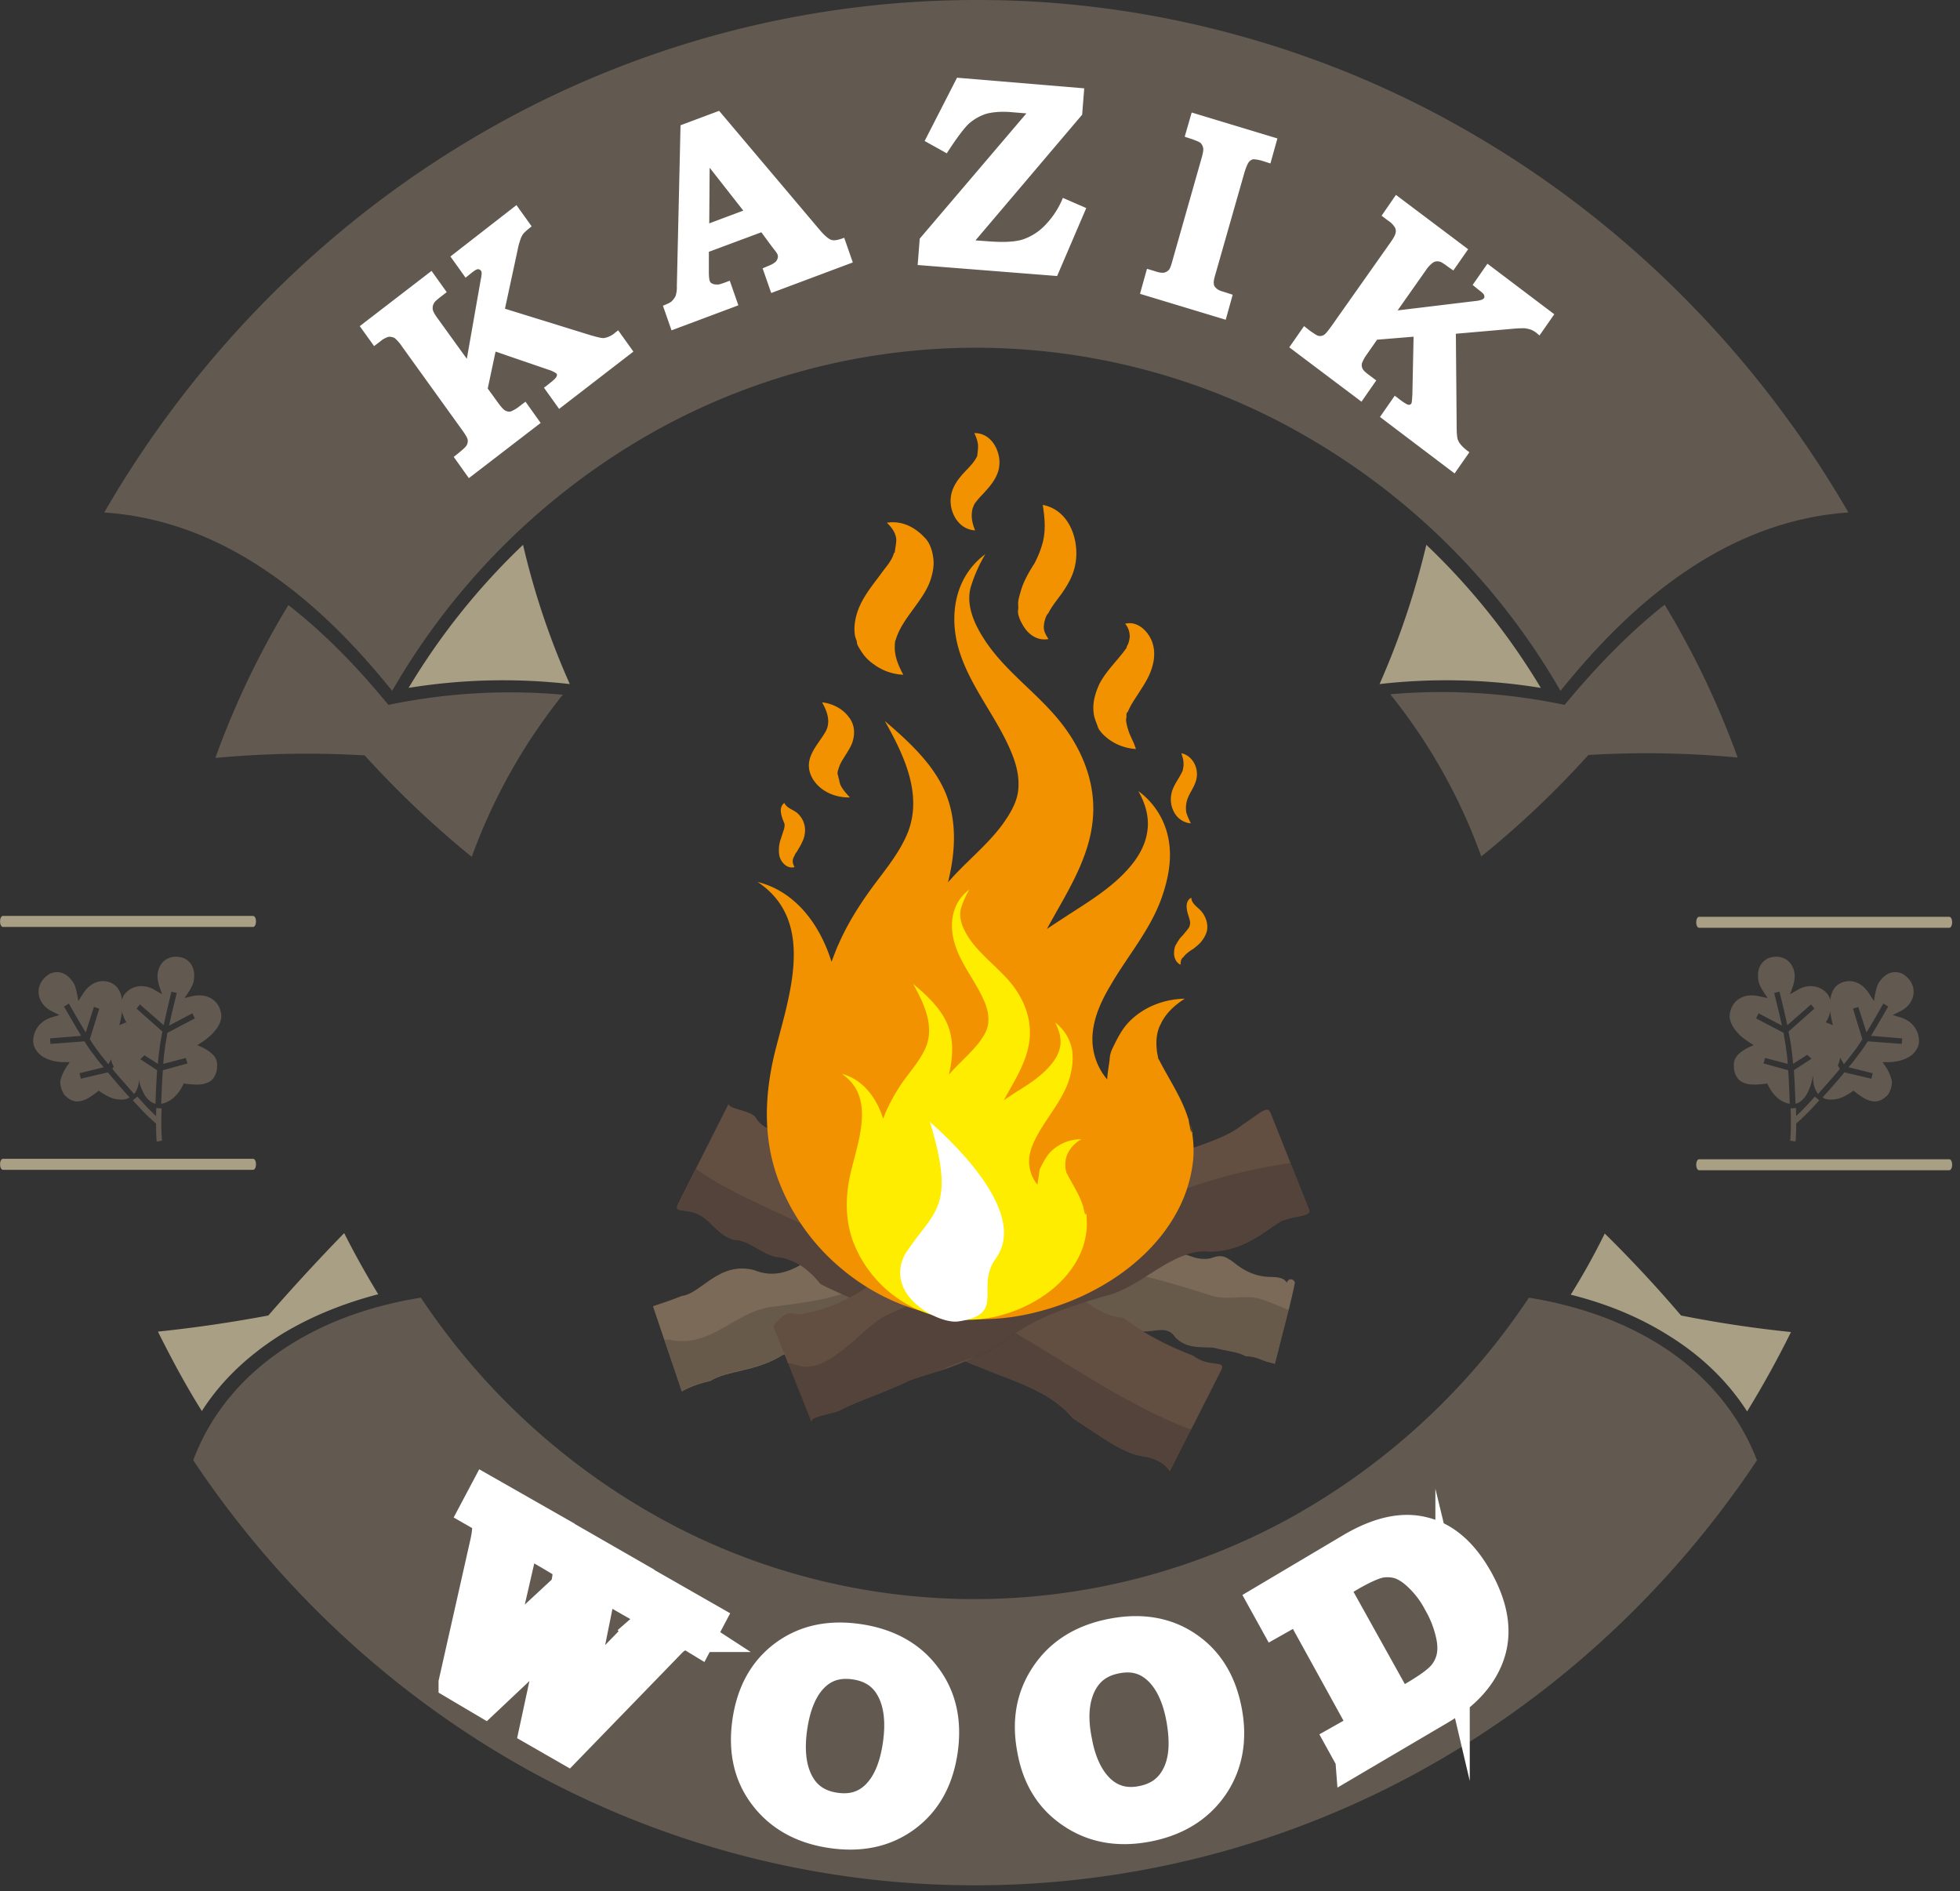 <svg width="57" height="55" fill="none" xmlns="http://www.w3.org/2000/svg"><rect width="100%" height="100%" fill="#333333" stroke="none"/><g clip-path="url(#a)"><path fill-rule="evenodd" clip-rule="evenodd" d="M11.883 20.005a17.14 17.14 0 0 1 4.688-.111 22.328 22.328 0 0 1-1.36-4.05 19.741 19.741 0 0 0-3.328 4.161Zm29.597-4.161a23.268 23.268 0 0 1-1.36 4.05 17.128 17.128 0 0 1 4.689.111 19.739 19.739 0 0 0-3.329-4.161Z" fill="#A99F84"/><path fill-rule="evenodd" clip-rule="evenodd" d="m11.298 20.499-.168-.197c-.823-.988-1.73-1.915-2.743-2.705a24.764 24.764 0 0 0-2.124 4.445c1.468-.135 2.911-.16 4.343-.073a28.366 28.366 0 0 0 3.113 2.95 16.58 16.58 0 0 1 2.649-4.716 17.335 17.335 0 0 0-5.07.296Zm34.083-.407c1.026-1.272 2.207-2.508 3.65-3.483 1.444-.975 3.03-1.593 4.724-1.704-2.612-4.52-6.346-8.31-10.772-10.916C38.569 1.37 33.463-.012 28.393 0a28.678 28.678 0 0 0-14.59 3.989C9.377 6.594 5.643 10.385 3.03 14.905c1.706.111 3.293.728 4.725 1.704 1.443.976 2.624 2.21 3.65 3.482a20.22 20.22 0 0 1 7.218-7.31 19.171 19.171 0 0 1 9.758-2.668c3.412 0 6.8.914 9.758 2.668a20.098 20.098 0 0 1 7.242 7.31Zm.286.21-.167.197a17.354 17.354 0 0 0-5.07-.309 16.296 16.296 0 0 1 2.648 4.718 27.265 27.265 0 0 0 3.114-2.952 28.456 28.456 0 0 1 4.342.074 25.142 25.142 0 0 0-2.123-4.445c-1.014.802-1.92 1.74-2.744 2.716Z" fill="#625950"/><path d="M7.802 38.257c-1.063.2-2.133.356-3.209.469.394.79.811 1.568 1.277 2.31.584-.915 1.372-1.63 2.266-2.2.895-.555 1.873-.938 2.863-1.197a25.667 25.667 0 0 1-.99-1.778 59.192 59.192 0 0 0-2.206 2.396Zm41.086 0a37.582 37.582 0 0 0-2.219-2.384c-.3.61-.63 1.203-.99 1.779.99.246 1.968.63 2.863 1.197.895.556 1.682 1.285 2.267 2.198.46-.75.886-1.52 1.276-2.309a34.436 34.436 0 0 1-3.197-.481Z" fill="#A99F84"/><path fill-rule="evenodd" clip-rule="evenodd" d="M48.364 39.17c-1.241-.802-2.613-1.222-3.901-1.432a19.916 19.916 0 0 1-7.015 6.446 19.065 19.065 0 0 1-9.09 2.321c-3.174 0-6.311-.79-9.103-2.32a19.917 19.917 0 0 1-7.015-6.447c-1.3.21-2.66.63-3.9 1.432-1.241.803-2.207 1.915-2.72 3.297 2.528 3.791 5.94 6.94 9.89 9.09a26.835 26.835 0 0 0 12.848 3.271 26.835 26.835 0 0 0 12.848-3.272c3.948-2.149 7.36-5.285 9.89-9.089-.537-1.382-1.492-2.494-2.732-3.297Z" fill="#625950"/><path fill-rule="evenodd" clip-rule="evenodd" d="m10.463 9.484 2.087-1.606.441.618-.143.111c-.131.1-.214.173-.226.21a.262.262 0 0 0-.036.185c.012.062.06.148.143.26l.847 1.173.406-2.31c.024-.098.024-.172.024-.197a.096.096 0 0 0-.025-.062.107.107 0 0 0-.083-.037c-.036 0-.095.037-.19.111l-.168.136-.441-.617 1.92-1.494.442.617-.06.05a1.485 1.485 0 0 0-.178.16c-.025.037-.06.087-.084.16-.024.075-.06.173-.084.31l-.37 1.716 2.47.765c.214.062.358.099.417.087a.652.652 0 0 0 .323-.16l.083-.063.442.618-2.16 1.667-.441-.617.083-.062c.156-.124.25-.198.275-.247.024-.037.024-.074.011-.099a.756.756 0 0 0-.226-.111l-1.55-.531-.228 1.074.323.445c.083.11.142.173.19.198a.233.233 0 0 0 .156.024.984.984 0 0 0 .25-.148l.179-.136.441.618-2.088 1.605-.44-.617.155-.124c.118-.099.19-.16.226-.223a.254.254 0 0 0 .024-.16c-.012-.05-.06-.136-.167-.284l-1.742-2.42a1.167 1.167 0 0 0-.215-.247.37.37 0 0 0-.167-.037.62.62 0 0 0-.25.136l-.18.136-.416-.58Zm10.163-2.988.99-.371-.978-1.247-.012 1.618Zm-.835-2.853 1.122-.42 2.91 3.445c.156.186.275.285.359.31.083.024.202 0 .369-.063l.25.717-2.373.889-.25-.717.142-.061c.131-.05.215-.099.263-.16.036-.062.047-.112.036-.161-.012-.05-.072-.124-.168-.247l-.31-.42-1.526.568v.593c0 .123.011.21.023.247.012.037.036.074.084.086.035.025.095.025.155.025.048 0 .155-.037.346-.111l.25.716-1.944.728-.25-.716c.119-.049.214-.086.262-.136a.58.58 0 0 0 .107-.148.896.896 0 0 0 .036-.296l.107-4.668Zm11.74-1.074-.06.766-3.102 3.655.334.025c.454.037.8.024 1.038-.05a1.61 1.61 0 0 0 .656-.42c.22-.228.395-.496.513-.79l.68.296-.847 1.976-4.056-.32.06-.767 3.102-3.642-.442-.037c-.298-.025-.549 0-.728.049-.184.06-.354.157-.5.284-.144.136-.359.42-.645.865L26.89 4.1l.942-1.84 3.698.309Zm3.125.703 2.493.754-.203.728-.226-.073a1.133 1.133 0 0 0-.274-.05.226.226 0 0 0-.131.087c-.036.049-.072.135-.12.283l-.835 2.927c-.048.16-.071.26-.06.321 0 .05.024.087.06.124.047.049.12.086.215.11l.274.088-.203.728-2.493-.754.203-.728.203.061c.143.05.238.062.298.05a.281.281 0 0 0 .131-.074c.036-.037.072-.136.108-.272l.835-2.939c.047-.16.071-.272.06-.333a.285.285 0 0 0-.072-.148c-.024-.025-.108-.062-.239-.111l-.227-.074.203-.705Zm5.94 2.396 2.1 1.58-.43.618-.143-.098c-.13-.1-.226-.16-.262-.16a.231.231 0 0 0-.179.024.798.798 0 0 0-.203.21l-.834 1.185 2.254-.272a.853.853 0 0 0 .19-.037.265.265 0 0 0 .06-.037c.024-.024.024-.062.012-.098-.012-.038-.071-.087-.167-.16l-.167-.137.43-.617 1.944 1.47-.43.617-.059-.05a.645.645 0 0 0-.202-.123 1.231 1.231 0 0 0-.167-.037c-.072 0-.18 0-.31.012l-1.694.148.023 2.668c0 .234.012.383.048.444.036.087.119.173.239.272l.083.062-.43.617-2.17-1.643.429-.617.084.061c.154.124.262.186.297.198.048.012.072 0 .096-.025.024-.024.024-.11.036-.259l.035-1.692-1.061.087-.31.444a1.06 1.06 0 0 0-.132.247.243.243 0 0 0 .024.16c.024.05.095.112.215.198l.179.136-.43.618-2.1-1.581.43-.618.156.124c.119.086.214.148.262.16a.22.22 0 0 0 .155-.024c.047-.025.107-.099.215-.247l1.717-2.433c.096-.136.144-.222.156-.284a.223.223 0 0 0-.024-.173.633.633 0 0 0-.203-.197l-.179-.136.417-.605Z" fill="#fff"/><path d="m13.254 48.938.907-4.026c.071-.308.083-.518.06-.63A.513.513 0 0 0 13.97 44l-.108-.062.275-.519 1.909 1.087-.275.519-.215-.124c-.095-.05-.178-.074-.238-.062-.06.013-.108.05-.156.124-.011.024-.023.062-.035.086-.012.025-.012.05-.024.075l-.692 3.012 2.076-1.926c.072-.235.095-.42.072-.556-.024-.136-.12-.246-.263-.32l-.167-.1.274-.518 1.957 1.124-.275.518-.25-.135c-.12-.062-.203-.1-.263-.1s-.107.038-.142.112c-.013.037-.036.086-.048.172a.128.128 0 0 1-.012.038l-.597 2.963 1.92-1.975a.871.871 0 0 0 .144-.161.516.516 0 0 0 .095-.148c.036-.074.036-.148-.011-.21-.048-.074-.132-.136-.25-.21l-.215-.123.274-.52 1.837 1.05-.275.52-.143-.087a.406.406 0 0 0-.334-.05 1.008 1.008 0 0 0-.37.26l-2.958 3.05-.883-.507.62-2.877-2.135 2.013-.835-.494Zm8.542 1.136c.12-.827.465-1.457 1.05-1.89.584-.431 1.288-.58 2.123-.456.835.124 1.48.482 1.909 1.062.441.58.596 1.284.477 2.112-.12.827-.465 1.457-1.05 1.889-.584.432-1.288.58-2.123.457-.835-.124-1.467-.482-1.909-1.062-.442-.58-.597-1.284-.477-2.112Zm1.181.173c-.095.68-.024 1.223.203 1.643.226.42.596.667 1.097.74.501.075.919-.049 1.253-.382.334-.334.548-.84.644-1.52.095-.678.024-1.222-.203-1.642-.226-.42-.596-.667-1.097-.74-.501-.075-.919.049-1.253.382-.334.334-.548.84-.644 1.519Zm7.098.605c-.156-.827-.012-1.53.406-2.136.417-.605 1.037-.988 1.872-1.148.835-.161 1.551-.038 2.148.37.596.407.966 1.012 1.121 1.84.155.827.012 1.543-.393 2.136-.418.605-1.038.988-1.861 1.149-.824.16-1.54.037-2.148-.37-.62-.408-1.002-1.013-1.145-1.84Zm1.18-.234c.12.667.359 1.16.705 1.482.346.32.775.432 1.264.333.501-.099.847-.358 1.062-.79.215-.432.25-.976.131-1.655-.119-.667-.358-1.161-.704-1.482-.346-.321-.763-.432-1.264-.333-.5.098-.847.358-1.062.79-.215.444-.262.988-.131 1.655Zm8.077.53-.286-.518.262-.148c.191-.111.298-.21.323-.284.023-.074-.024-.21-.12-.395l-1.491-2.705c-.107-.185-.191-.296-.262-.309-.072-.024-.203.025-.406.149l-.262.148-.287-.519 2.518-1.494c.775-.457 1.467-.617 2.075-.457.609.148 1.122.605 1.54 1.358.417.754.536 1.446.345 2.063-.19.617-.656 1.173-1.431 1.63l-2.518 1.482Zm1.337-1.481.584-.346c.346-.21.585-.383.728-.543.139-.155.237-.341.286-.544.048-.21.048-.456-.024-.753a3.303 3.303 0 0 0-.358-.901 2.925 2.925 0 0 0-.572-.766c-.215-.21-.418-.333-.609-.395a1.277 1.277 0 0 0-.608-.025c-.203.05-.477.173-.823.37l-.585.346 1.98 3.557Z" fill="#fff" stroke="#fff" stroke-miterlimit="10"/><path d="m30.313 33.885.835 2.482c.072.21-.298.16-.835.309-.596-.05-1.157.753-2.1.753-.847.284-1.73.79-2.72.988-.715 1.025-1.848.815-2.731.988-.776.494-1.611.444-2.1.754-.548.123-.835.308-.835.308s-.227-.667-.418-1.235l-.417-1.235c-.012-.024.322-.099.835-.309.56-.061 1.073-1.012 2.1-.753 1.085.445 1.801-.617 2.732-.988.87-.543 1.956-.456 2.72-.987.906-.112 1.681-.247 2.1-.754.453-.407.81-.395.834-.32Z" fill="#7B6A58"/><path opacity=".2" d="m30.754 35.182.394 1.173c.072.21-.298.16-.835.308-.597-.05-1.157.754-2.1.754-.847.284-1.73.79-2.72.988-.716 1.025-1.849.815-2.732.987-.775.494-1.61.445-2.1.754-.548.123-.835.308-.835.308l-.417-1.234-.083-.26c.071 0 .13 0 .203.013 1.169.21 1.837-.815 2.886-.963 1.134-.149 2.052-.235 3.102-.827 1.515-.865 3.483-1.78 5.237-2.001Z" fill="#1D1D1B"/><path d="M37.65 37.343c-.12.58-.274 1.148-.418 1.716-.083.346-.155.605-.155.605s-.083-.024-.227-.061c-.142-.038-.333-.16-.62-.16-.238-.137-.572-.15-.918-.248-.358-.037-.788.05-1.134-.309-.31-.481-.906.087-1.264-.333-.43-.136-.86-.296-1.312-.346-.406-.26-.883-.16-1.265-.333-.49.234-.8-.186-1.134-.309-.333-.136-.595-.432-.918-.247a.779.779 0 0 1-.608-.16c-.132-.1-.215-.087-.227-.063 0 0 .072-.296.155-.605l.43-1.716c.012-.037.13-.21.226.062.203-.21.382-.025.609.16.226.198.596.05.918.247.31.235.776.025 1.134.309.37.235.835.21 1.264.334.25-.075.453.037.656.16.203.124.406.247.657.185.262-.11.465-.037.667.062.191.16.394.222.597.284.143.037.31.05.454.012.19-.061.321-.099.512.025.12.062.215.16.334.235.25.173.56.284.86.284.178.012.405 0 .5.173.012-.062.072-.111.131-.1.072.013.12.075.096.137Z" fill="#7B6A58"/><path opacity=".2" d="m37.483 38.096-.24.963c-.082.346-.154.605-.154.605s-.084-.024-.227-.061c-.143-.038-.334-.16-.62-.16-.239-.137-.572-.15-.918-.248-.359-.037-.788.05-1.134-.309-.31-.481-.907.087-1.264-.333-.43-.136-.86-.296-1.313-.346-.405-.26-.883-.16-1.264-.333-.49.234-.8-.186-1.134-.309-.334-.136-.596-.432-.918-.247a.78.78 0 0 1-.609-.16c-.13-.1-.214-.087-.226-.062 0 0 .072-.297.155-.605l.19-.778c.645.074 1.313.197 1.957.26.919.073 1.432.666 2.255.839 1.08.232 2.147.52 3.197.864.501.16.966-.037 1.444.1.286.098.548.209.823.32Z" fill="#1D1D1B"/><path d="m35.514 39.85-1.49 2.939s-.191-.358-.788-.433c-.584-.086-1.24-.592-2.04-1.111-.656-.803-1.742-1.074-2.791-1.519-.55-.185-1.002-.568-1.48-.926-.477-.358-.966-.667-1.563-.729-.5-.284-1.026-.481-1.502-.728-.37-.457-.788-.754-1.301-.79-.477-.124-.776-.494-1.217-.494-.381-.112-.597-.433-.835-.618-.441-.37-.954-.099-.787-.432l1.479-2.927c-.084.173.656.198.787.432.346.58 1.36.37 2.052 1.112.895.333 1.527 1.506 2.792 1.519.883.79 2.207.79 3.042 1.654 1.121.31 1.766 1.458 2.792 1.52.763.592 1.514.9 2.04 1.11.465.359.965.1.81.42Z" fill="#634E42"/><path opacity=".2" d="m34.644 41.578-.609 1.21s-.19-.357-.787-.431c-.585-.087-1.24-.594-2.04-1.112-.656-.803-1.742-1.074-2.792-1.519-.548-.185-1.002-.568-1.479-.926-.477-.358-.966-.667-1.563-.729-.5-.284-1.026-.481-1.503-.728-.37-.457-.787-.754-1.3-.79-.478-.124-.776-.494-1.217-.494-.382-.111-.596-.433-.835-.618-.442-.37-.955-.099-.787-.432l.512-1.013c1.074.778 2.852 1.433 4.009 2.062 1.479.79 2.982 1.47 4.462 2.248 1.932 1.037 3.877 2.507 5.929 3.272Z" fill="#1D1D1B"/><path d="m36.946 32.354 1.122 2.815c.083.222-.286.16-.8.346-.477.284-1.085.877-2.064.89-1.026-.112-1.789.827-2.827 1.21-1.062.308-2.183.617-3.078 1.32-.286.198-.584.371-.894.507-.38.177-.77.33-1.17.457-.262.087-.512.16-.763.247-.823.395-1.575.617-2.064.89-.525.16-.86.184-.799.345l-1.122-2.816c.478-.58.526-.308.8-.346a4.795 4.795 0 0 0 2.064-.889c.704-.703 1.777-.876 2.827-1.21 1.014-.432 1.992-1.074 3.078-1.321 1.133-.148 2.064-.667 2.827-1.21.871-.297 1.622-.519 2.064-.89.465-.296.704-.567.799-.345Z" fill="#634E42"/><path opacity=".2" d="m37.53 33.823.537 1.359c.084.222-.286.16-.798.345-.478.285-1.086.877-2.065.89-1.026-.111-1.789.827-2.827 1.21-1.062.309-2.183.617-3.078 1.32-.286.199-.584.371-.894.508a7.002 7.002 0 0 0-1.17.456c-.262.087-.513.16-.763.247-.823.395-1.575.618-2.064.89-.525.16-.859.185-.8.345l-.703-1.754c.083.013.179.038.274.062.895.321 1.885-1.099 2.589-1.444.978-.47 2.004-.79 3.018-1.198 1.277-.507 2.29-.556 3.472-1.383 1.42-.976 3.46-1.593 5.273-1.853Z" fill="#1D1D1B"/><path d="M34.608 32.737c-.156-.704-.597-1.31-.919-1.951v.061c0-.061-.024-.16-.036-.222a2.096 2.096 0 0 1-.023-.284c0-.198.035-.395.13-.568.144-.308.406-.543.693-.729-.633.013-1.241.26-1.659.717-.19.21-.322.481-.441.728a.812.812 0 0 0-.084.334c-.023.185-.06.37-.071.568a1.811 1.811 0 0 1-.418-1.37c.048-.483.263-.94.513-1.36.477-.827 1.11-1.556 1.455-2.457.203-.543.335-1.136.25-1.704a2.232 2.232 0 0 0-.893-1.494c.202.358.322.753.262 1.16-.047.359-.215.68-.441.964-.501.63-1.217 1.062-1.885 1.494-.203.136-.406.26-.597.395.549-1.012 1.229-2.013 1.336-3.186.108-1.124-.37-2.198-1.11-3.037-.667-.766-1.526-1.371-2.075-2.248-.274-.432-.513-.976-.358-1.494a4.37 4.37 0 0 1 .418-.938c-.883.653-1.062 1.765-.776 2.753.322 1.1 1.11 1.976 1.539 3.025.143.346.239.73.19 1.112-.047.37-.262.704-.476 1-.454.605-1.062 1.075-1.563 1.655.215-.865.275-1.79-.083-2.63-.358-.827-1.062-1.47-1.754-2.063.584 1.038 1.169 2.26.584 3.433-.262.544-.668 1.013-1.014 1.494-.346.482-.668 1-.906 1.544-.084.173-.143.358-.215.53-.322-1.036-1.014-2.036-2.148-2.32 1.742 1.16.884 3.395.49 5-.287 1.21-.334 2.433.095 3.62a6.193 6.193 0 0 0 1.873 2.642 6.25 6.25 0 0 0 2.78 1.334 6.534 6.534 0 0 0 2.97-.112c1.754-.457 3.496-1.618 4.187-3.31.144-.357.24-.74.275-1.136.014-.193.01-.387-.012-.58-.012-.099-.024-.21-.047-.309-.013-.037-.036-.099-.025-.135-.011.05.025.11.036.16.012.037.012.136.036.173-.012-.012-.012-.05-.012-.062-.047-.037-.06-.123-.071-.197.143.765-.167-.74 0 0Z" fill="#F39200"/><path d="M23.108 25.216c-.215.062-.393-.136-.441-.32a.955.955 0 0 1 .035-.482l.072-.223c.024-.061.06-.185.036-.246-.072-.174-.19-.457 0-.593.083.173.298.197.417.333a.66.66 0 0 1 .18.544.793.793 0 0 1-.084.271c-.036.087-.096.173-.143.26-.024.036-.072.086-.072.135v-.012c-.072.11-.072.21 0 .334Zm1.61-2.025c-.751.013-1.229-.518-1.193-.975.024-.346.298-.618.477-.927.167-.284.06-.593-.095-.864.322.037.596.197.751.395.203.235.215.507.131.766-.06.173-.178.333-.274.494a1.01 1.01 0 0 0-.131.284c-.012.037-.036.099-.024.135 0 .013 0 .038.012.05 0 .012.024.074 0 .037.036.074.036.16.072.247.06.123.167.247.274.358Zm5.774-4.606c-.263.05-.5-.074-.656-.272-.107-.136-.262-.42-.227-.58.012-.062 0-.123 0-.173 0-.111.036-.234.072-.346.071-.284.238-.568.393-.815 0 .013-.011.013-.011.025.107-.198.19-.395.25-.605.107-.383.072-.754.012-1.136.835.16 1.11 1.16.919 1.852-.072.272-.215.507-.37.729-.143.198-.298.382-.406.605v-.025a.785.785 0 0 0-.107.321c-.024.16.035.272.131.42Zm2.541 3.198a1.495 1.495 0 0 1-.716-.234c-.143-.087-.358-.284-.393-.42-.048-.136-.108-.26-.12-.407-.036-.285.048-.569.167-.828.203-.395.537-.692.788-1.05v.025a.264.264 0 0 1 .047-.136.918.918 0 0 0 .048-.198.584.584 0 0 0-.131-.395c.274-.073.525.1.668.31.203.283.215.642.108.975-.096.32-.299.592-.478.877a2.372 2.372 0 0 0-.215.382c-.023.05-.047.037-.047.1v.11c0-.012-.012-.024-.012-.049.012.024 0 .062 0 .099.012.123.047.234.083.345.06.16.156.321.203.494Zm1.599 2.162a.608.608 0 0 1-.43-.235.778.778 0 0 1-.143-.58c.036-.272.227-.47.334-.717v.012c.012-.086.036-.16.024-.247 0-.098-.036-.185-.06-.271.203.037.358.21.418.395a.673.673 0 0 1-.012.457c-.06.173-.18.321-.239.506a.784.784 0 0 0-.023.37c.035.112.083.21.13.31Zm-.299 4.111c-.13-.061-.179-.185-.19-.308 0-.099.011-.222.07-.297.013-.024.037-.073.06-.098.025-.05.072-.099.108-.136.06-.062.108-.136.167-.198l-.012.013c.024-.037.06-.074.06-.111.035-.087 0-.174-.024-.26-.06-.173-.132-.445.072-.555.011.197.214.283.322.432.13.173.19.42.107.617a.941.941 0 0 1-.143.235c-.06.074-.144.136-.215.197-.06.037-.143.087-.19.136l.01-.012a.591.591 0 0 0-.118.123c-.072.05-.084.124-.084.223Zm-8.064-8.434a1.531 1.531 0 0 1-.847-.296 1.26 1.26 0 0 1-.358-.358c-.048-.074-.143-.21-.143-.284 0-.037-.024-.087-.036-.124-.036-.099-.036-.21-.036-.308.012-.272.095-.532.227-.778.167-.31.406-.593.62-.89.108-.136.215-.271.274-.42.012-.012.036-.148.048-.073.012-.136.047-.26.047-.396-.011-.185-.118-.345-.274-.493.466-.075.847.16 1.098.431.155.149.227.396.25.58.036.223-.011.446-.083.668-.215.617-.847 1.123-1.014 1.754v-.038s0 .012 0 0c-.072.383.048.692.227 1.025Zm2.088-4.198c-.5-.025-.763-.556-.704-.976.036-.296.227-.543.43-.753.13-.136.262-.272.334-.432v.024c.012-.136.035-.246.023-.37a1.017 1.017 0 0 0-.107-.321c.501-.013.775.53.728.95-.024.273-.203.52-.382.717-.095.111-.203.21-.286.321a.393.393 0 0 0-.096.185v-.025c-.071.235-.035.445.06.68Z" fill="#F39200"/><path d="M31.53 35.206c-.084-.395-.334-.74-.513-1.099v.038a.463.463 0 0 0-.024-.124c-.012-.05-.012-.1-.012-.16 0-.112.024-.223.072-.322a.98.98 0 0 1 .393-.407 1.24 1.24 0 0 0-.93.407c-.108.124-.18.272-.25.408-.037.062-.037.11-.048.185-.012.111-.036.21-.048.32a1.068 1.068 0 0 1-.239-.765c.024-.271.155-.53.287-.765.274-.47.62-.877.823-1.383.119-.309.179-.643.143-.963a1.284 1.284 0 0 0-.5-.84c.106.197.178.42.154.654-.024.198-.12.383-.25.544-.287.358-.68.605-1.062.84-.107.073-.227.148-.334.222.31-.569.692-1.136.751-1.791.06-.63-.203-1.235-.62-1.704-.382-.432-.86-.778-1.17-1.26-.154-.247-.286-.543-.202-.84.06-.185.143-.37.238-.53-.5.37-.596.988-.429 1.556.18.617.62 1.111.87 1.704.085.197.132.407.109.63-.024.21-.144.395-.275.568-.262.333-.597.605-.87.926.118-.482.155-1.013-.048-1.482-.203-.47-.597-.828-.99-1.16.321.58.655 1.271.333 1.925-.155.31-.37.569-.572.84-.203.272-.37.568-.513.864-.048.1-.084.198-.12.297-.179-.58-.572-1.148-1.204-1.309.978.654.489 1.914.274 2.815-.167.68-.19 1.371.047 2.038a3.559 3.559 0 0 0 2.613 2.236 3.82 3.82 0 0 0 1.67-.062c.99-.26 1.969-.914 2.362-1.865.084-.198.132-.42.156-.643.011-.11 0-.222 0-.32 0-.062-.012-.112-.024-.173 0-.025-.024-.05-.012-.074 0 .024.012.061.012.086 0 .025 0 .074.024.099 0-.012 0-.025-.012-.037a.139.139 0 0 1-.06-.124c.083.433-.095-.42 0 0Z" fill="#FFED00"/><path d="M28.965 36.59c-.633.864.334 1.63-1.098 1.84-.56.086-2.17-.754-1.55-1.952.822-1.272 1.503-1.284.727-3.853.394.358 2.923 2.581 1.92 3.964Z" fill="#fff"/><path d="M7.36 33.7H.084c-.047 0-.083.074-.083.16 0 .087.036.16.083.16h7.278c.047 0 .083-.073.083-.16 0-.086-.036-.16-.083-.16Zm0-7.064H.084c-.047 0-.083.074-.083.16 0 .087.036.161.083.161h7.278c.047 0 .083-.073.083-.16 0-.087-.036-.16-.083-.16Zm41.968 7.237c0 .086.036.16.084.16h7.277c.048 0 .083-.074.083-.16 0-.087-.035-.16-.083-.16h-7.277c-.048 0-.084.073-.084.16Zm0-7.052c0 .087.036.161.084.161h7.277c.048 0 .083-.074.083-.16 0-.087-.035-.16-.083-.16h-7.277c-.048 0-.084.073-.084.16Z" fill="#A99F84"/><path d="M3.424 30.284a.99.99 0 0 1 .417-.16l.155-.025-.12-.111a1.245 1.245 0 0 1-.32-.531.636.636 0 0 1 .035-.494c.167-.272.56-.395.93-.16l.191.11c-.06-.185-.131-.333-.131-.543.024-.432.381-.642.764-.506.25.123.345.358.286.68-.036.16-.167.333-.263.48l.203-.049c.465-.11.775.124.847.445.048.16 0 .32-.107.481-.12.163-.27.301-.442.408l-.131.087.143.061c.167.087.287.173.358.272.072.099.095.222.06.42-.06.222-.167.308-.322.358-.144.05-.346.037-.573.012l-.06-.012-.024.05c-.155.32-.393.506-.632.543.012-.31.024-.655.048-.976l.716-.197-.048-.16-.656.172c.012-.16.024-.31.047-.433.012-.135.048-.296.072-.469l.8-.42-.072-.148-.68.358c.107-.481.227-.95.227-.95l-.156-.037s-.119.481-.226.975l-.692-.605-.095.123.751.667c-.036.186-.072.358-.083.494a4.435 4.435 0 0 0-.048.445l-.62-.395-.084.135.68.445c-.024.333-.036.667-.047.976-.12-.025-.228-.124-.31-.247a1.53 1.53 0 0 1-.18-.482l-.012-.062-.06-.012a1.216 1.216 0 0 1-.548-.173c-.12-.099-.191-.222-.191-.47.047-.184.107-.283.203-.37ZM4.7 32.235s-.023.58.012.939l-.155.024c-.035-.395-.012-.975-.012-.975l.155.012Z" fill="#625950"/><path d="M1.753 31.445c.024-.123.084-.272.18-.42l.095-.136h-.155c-.227 0-.43-.05-.585-.135a.616.616 0 0 1-.31-.371c-.06-.32.131-.692.548-.802l.203-.062c-.166-.087-.321-.136-.453-.284-.274-.321-.167-.729.191-.926.262-.1.49 0 .668.271.084.136.107.358.143.531l.12-.185c.25-.42.632-.47.895-.309.143.087.214.235.25.42.036.185.012.408-.036.618l-.036.16.143-.062c.18-.062.322-.086.442-.062.12.025.215.1.322.26.107.197.095.345.024.481-.072.149-.227.285-.394.433l-.047.037.023.061c.108.334.072.655-.083.853-.203-.235-.43-.482-.633-.73l.37-.653-.143-.087-.345.605c-.096-.123-.192-.235-.263-.333a4.152 4.152 0 0 1-.275-.396l.275-.889-.155-.05-.239.742c-.25-.407-.489-.84-.489-.84l-.143.087s.25.432.5.852l-.906.074.012.16.99-.074c.095.148.191.297.287.408.071.111.167.222.274.345l-.704.174.036.16.787-.185c.203.247.43.506.633.728-.108.074-.239.074-.394.05-.155-.025-.31-.112-.453-.21l-.048-.037-.047.037c-.192.148-.347.247-.502.271-.143.025-.286-.012-.453-.185a.684.684 0 0 1-.12-.395Zm2.243.445s.37.432.644.654l-.096.136c-.297-.247-.68-.68-.68-.68l.132-.11Zm49.353-1.606a.994.994 0 0 0-.417-.16l-.155-.025.119-.111c.155-.16.275-.346.322-.531a.636.636 0 0 0-.035-.494c-.167-.272-.561-.395-.93-.16l-.192.11c.06-.185.132-.333.132-.543-.025-.432-.383-.642-.764-.506-.25.123-.346.358-.287.68.036.16.167.333.263.48l-.238-.049c-.466-.11-.776.124-.848.445-.047.16 0 .32.108.481.107.16.262.297.441.408l.131.087-.143.061c-.167.087-.286.173-.358.272-.071.099-.095.222-.06.42.06.222.168.308.323.358.143.05.346.037.572.012l.06-.012.024.05c.155.32.393.506.632.543-.012-.31-.023-.655-.047-.976l-.716-.197.047-.16.657.172a3.896 3.896 0 0 0-.048-.433c-.012-.135-.048-.296-.072-.469l-.799-.42.071-.148.68.358c-.107-.481-.226-.95-.226-.95l.155-.037s.12.481.227.975l.692-.605.095.123-.752.667c.036.186.072.358.084.494.024.136.035.284.048.445l.62-.395.084.135-.68.445c.024.333.035.667.047.976.12-.025.227-.124.31-.247a1.53 1.53 0 0 0 .18-.482l.011-.062.06-.012c.239-.025.417-.087.549-.173.119-.099.19-.222.19-.47a.49.49 0 0 0-.167-.37Zm-1.275 1.951s.024.58-.012.939l.155.024c.036-.395.012-.975.012-.975l-.155.012Z" fill="#625950"/><path d="M55.02 31.445a1.234 1.234 0 0 0-.179-.42l-.095-.136h.155c.227 0 .43-.05.585-.135a.617.617 0 0 0 .31-.371c.06-.321-.132-.692-.55-.802l-.202-.063c.167-.086.322-.135.453-.284.275-.32.167-.728-.19-.926-.263-.098-.49 0-.669.272-.083.136-.107.358-.142.531l-.12-.185c-.25-.42-.632-.47-.895-.309-.143.087-.215.235-.25.42-.036.185-.012.408.035.617l.036.16-.143-.06c-.179-.063-.322-.087-.441-.063-.12.025-.215.1-.323.26-.107.197-.095.345-.023.481.072.148.227.284.394.433l.047.037-.024.061c-.107.334-.071.655.084.852.203-.234.43-.481.632-.728l-.37-.654.144-.087.345.605c.096-.123.191-.235.263-.333a4.16 4.16 0 0 0 .274-.396l-.274-.889.155-.05.239.742c.25-.407.489-.84.489-.84l.143.087s-.25.432-.501.852l.907.074-.013.16-.99-.074c-.095.148-.19.296-.286.408a3.108 3.108 0 0 1-.274.345l.704.174-.036.16-.787-.185c-.203.247-.43.506-.633.728.108.074.239.074.394.05.155-.025.31-.112.453-.21l.048-.037.048.037c.19.148.345.247.5.271.144.025.287-.012.454-.185a.684.684 0 0 0 .12-.395Zm-2.243.445s-.37.432-.644.654l.095.136c.298-.247.68-.68.68-.68l-.131-.11Z" fill="#625950"/></g><defs><clipPath id="a"><path fill="#fff" d="M0 0h57v55H0z"/></clipPath></defs></svg>